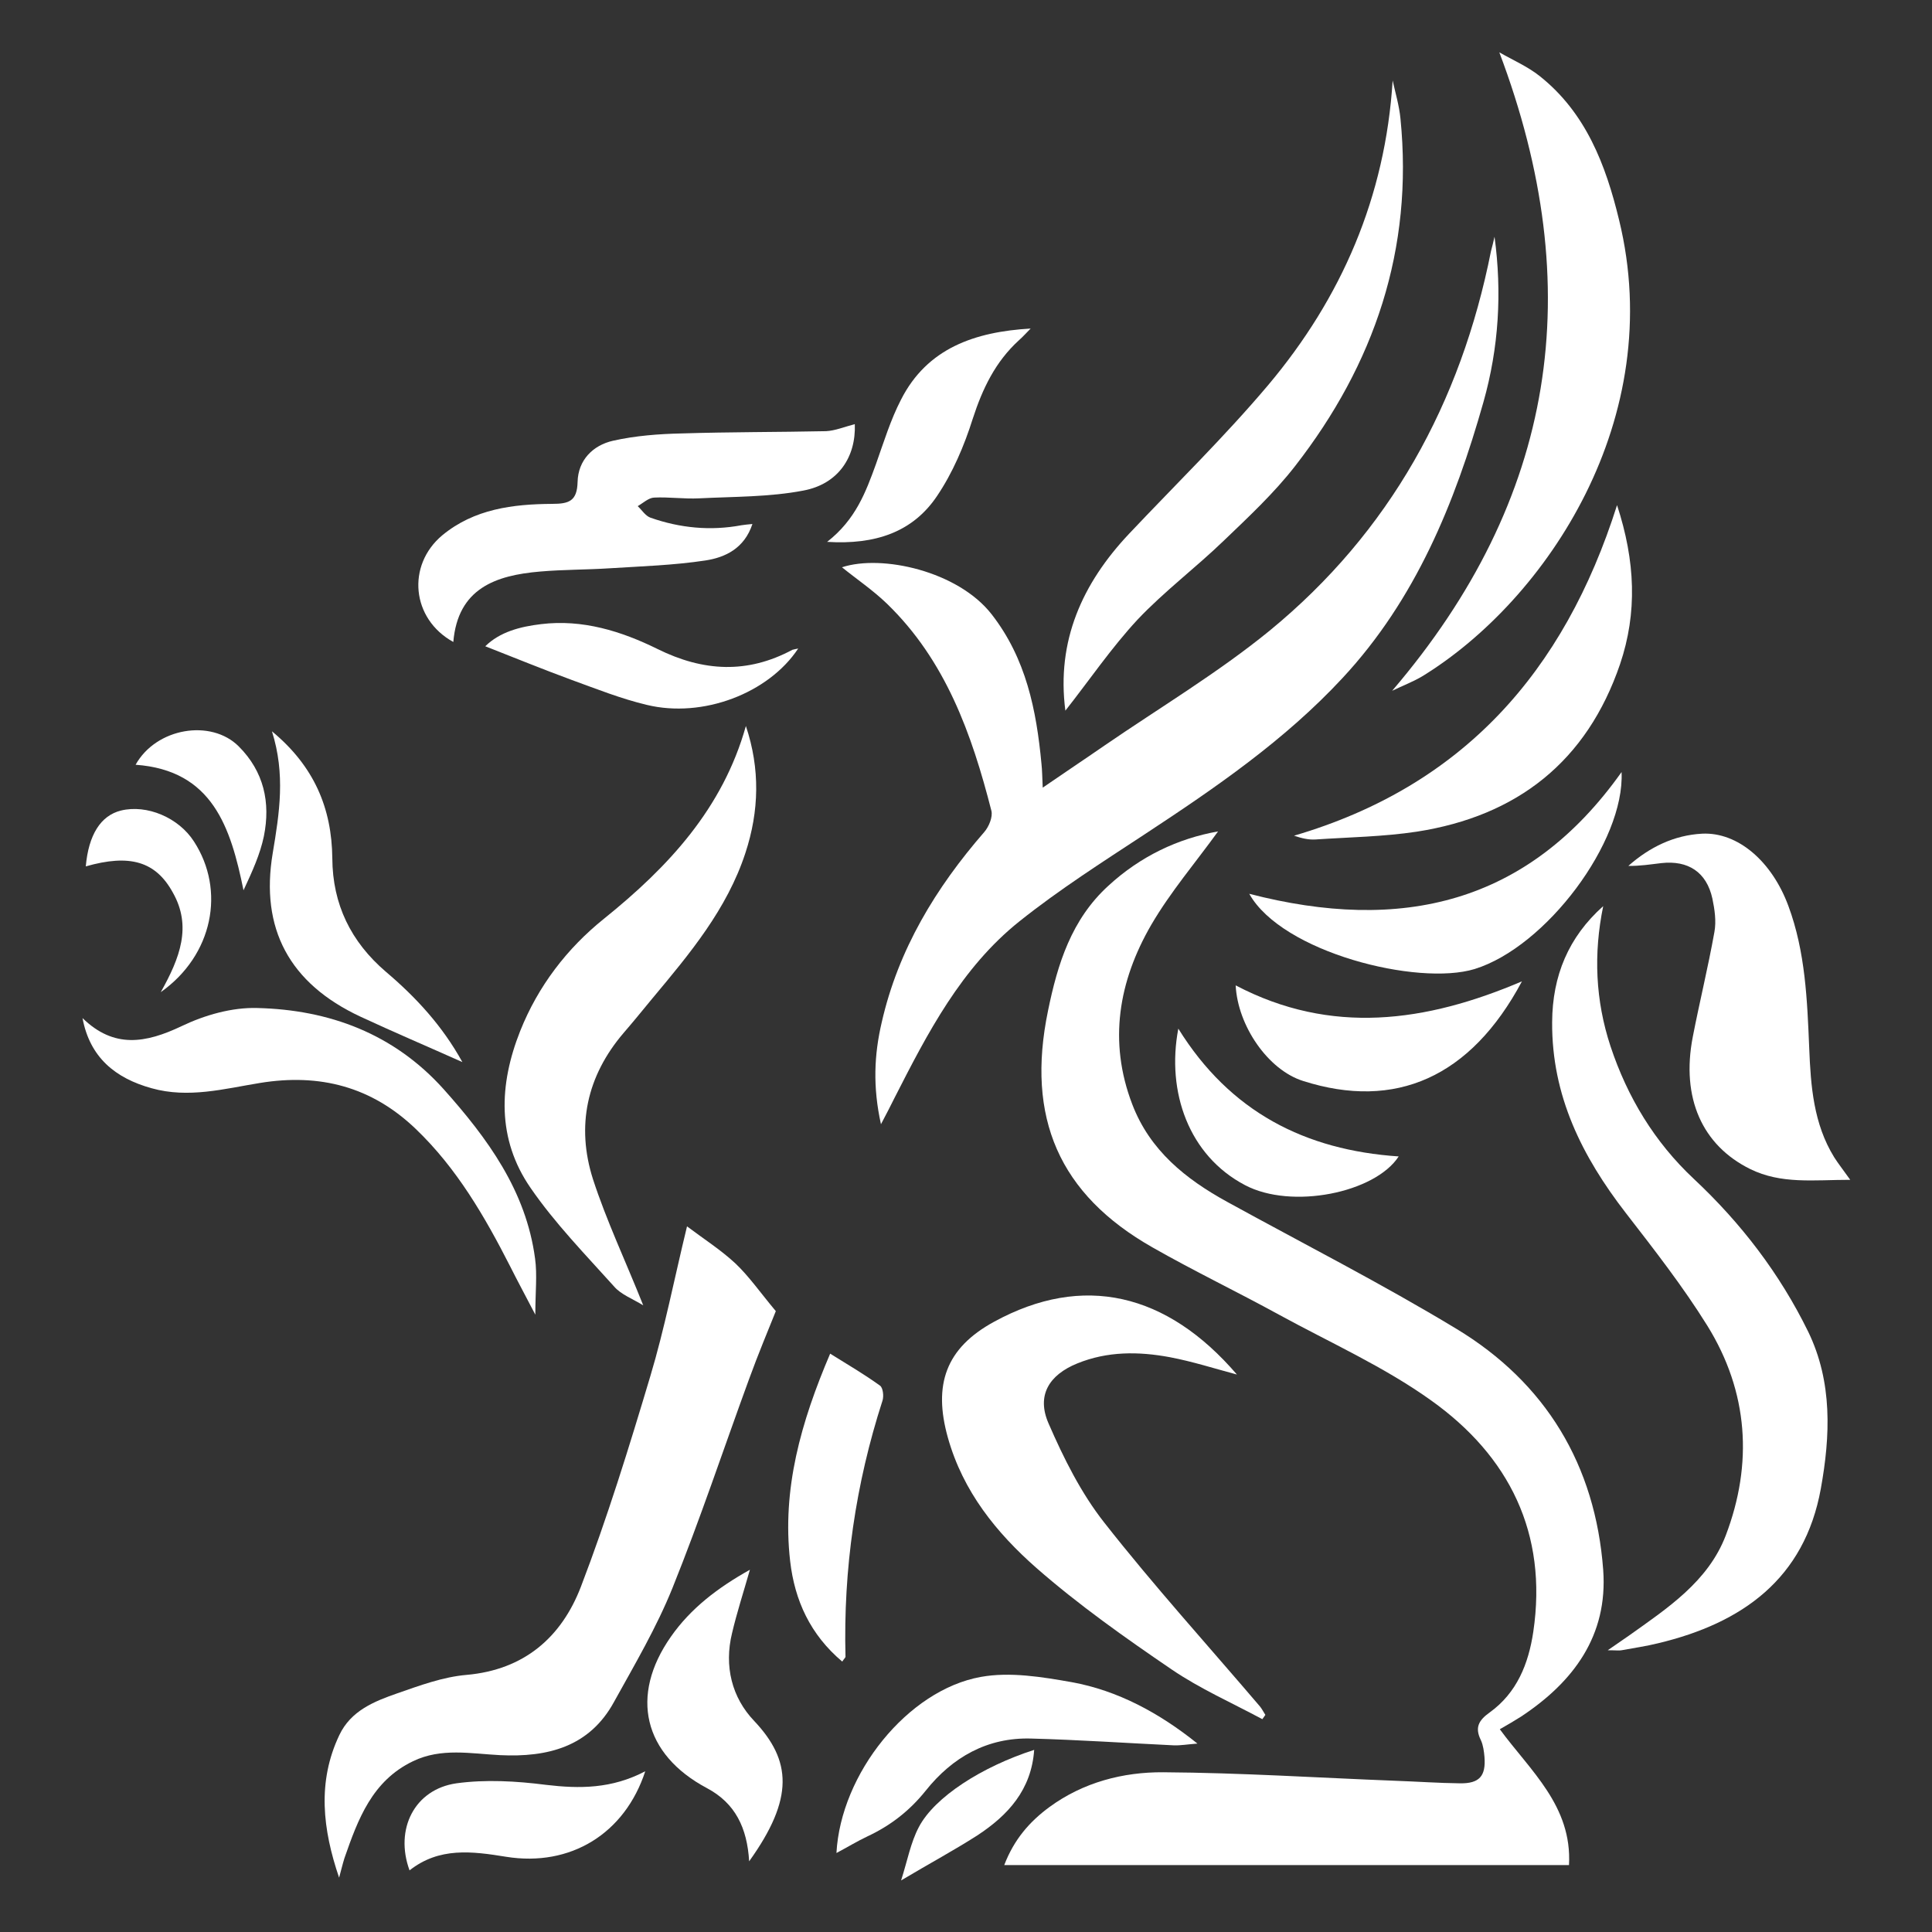 <?xml version="1.0" encoding="utf-8"?>
<!-- Generator: Adobe Illustrator 19.0.0, SVG Export Plug-In . SVG Version: 6.00 Build 0)  -->
<svg version="1.1" id="Gryphon_2_" xmlns="http://www.w3.org/2000/svg" xmlns:xlink="http://www.w3.org/1999/xlink" x="0px" y="0px"
	 viewBox="0 0 768 768" style="enable-background:new 0 0 768 768;" xml:space="preserve">
<rect x="0" y="0" width="768" height="768" fill="#333333" stroke="none"/>
<style type="text/css">
	.st0{fill:#FFFFFF;}
</style>
<g id="Gryphon_1_">
	<path id="XMLID_33_" class="st0" d="M484.2,330.5c-8.8,12.2-18.9,24-26.6,37.2c-12.9,22.3-17.1,46.3-7.5,71.3
		c7,18.3,21.2,29.7,37.8,38.8c30.4,16.7,61.4,32.5,91,50.4c35.6,21.5,55.3,54.2,58.4,95.9c1.9,26.1-11.8,44.5-32.7,58.3
		c-2.5,1.6-5.1,3.1-8.4,5c12.1,16.5,28.8,30.5,27.5,54c-74.8,0-149,0-224.5,0c3.9-10.2,10.1-17.3,18-23.1
		c13.4-9.8,29.2-13.9,45.2-13.8c30.9,0.2,61.7,2.2,92.6,3.4c8.5,0.3,16.9,0.9,25.4,1c7.7,0.1,10.3-2.9,9.7-10.5
		c-0.2-2.2-0.5-4.6-1.4-6.6c-2.5-5-1-7.9,3.5-11.1c10.8-7.8,15.4-19.3,17.3-32c5.8-39.2-9.6-69.9-40.6-92
		c-18.7-13.4-40.2-23-60.5-34.1c-16.6-9.1-33.7-17.3-50.2-26.7c-37.2-21.1-50.4-51.6-41.6-94.1c3.8-18.6,9.3-36.3,24-49.7
		C453.3,340.4,468.3,333.3,484.2,330.5z"/>
	<path id="XMLID_32_" class="st0" d="M594.1,94.1c3,22.2,1.7,44.1-4.4,65.7c-11.4,40.3-27,78.5-56,109.7
		c-22.9,24.7-50.6,43.7-78.6,62.1c-16.9,11.1-34,22-49.8,34.6c-23.2,18.5-36.6,44.5-49.8,70.4c-1.4,2.9-2.9,5.7-5.3,10.3
		c-3.3-14.9-2.7-27.7,0.3-40.5c6.6-29,21.5-53.5,40.8-75.7c1.8-2.1,3.4-5.9,2.8-8.4c-7.8-30.5-18.2-59.8-41.6-82.4
		c-5.5-5.3-12-9.7-17.8-14.4c15.8-5.2,46.1,1.5,59.5,18.7c13.7,17.6,17.8,38.1,19.8,59.4c0.3,2.7,0.3,5.4,0.5,9.5
		c8.7-6,16.7-11.3,24.5-16.7c22-15.1,45.1-28.9,65.7-45.7c47.8-39.2,76-90.5,88-150.9C593.2,97.9,593.7,96,594.1,94.1z"/>
	<path id="XMLID_31_" class="st0" d="M134.8,746.4c-6.5-19.1-8.8-38,0.1-56.7c4.6-9.7,13.9-13.4,23.1-16.6
		c8.9-3.1,18.1-6.5,27.4-7.3c23-2,37.8-15,45.5-35c10.5-27.4,19.2-55.6,27.6-83.7c5.7-19,9.5-38.6,14.6-59.6
		c6.8,5.1,13.5,9.4,19.2,14.7c5.5,5.2,9.9,11.6,16.1,19c-2.8,7-7,17-10.7,27.2c-10.1,27.6-19.4,55.6-30.4,82.9
		c-6.3,15.6-15,30.4-23.2,45.2c-9.8,18-26.5,22.1-45.3,21.2c-11.7-0.6-23.4-3-34.6,2.4c-16.3,7.8-21.9,23.1-27.3,38.6
		C136.1,741.3,135.5,743.9,134.8,746.4z"/>
	<path id="XMLID_30_" class="st0" d="M637.3,360.2c-3.9,19-3.1,37.5,2.9,55.7c6.7,20.2,17.5,38.1,33.1,52.7
		c18.8,17.6,34.2,37.7,45.5,60.8c9.7,20,8.8,41.4,5,62.4c-6.5,35.8-31.2,53.4-64.6,61.4c-4.8,1.2-9.8,1.9-14.6,2.8c-1,0.2-2,0-5.5,0
		c3.9-2.7,6.2-4.3,8.4-5.8c15.3-10.9,31.5-21.5,38.5-39.8c10.9-28.6,9-57.1-7.3-83.4c-9.7-15.6-21.1-30.2-32.4-44.8
		c-17.4-22.5-29.5-46.6-29.3-75.9C617.1,387.9,623.5,372.5,637.3,360.2z"/>
	<path id="XMLID_29_" class="st0" d="M491.7,546.4c-9-2.4-17.7-5.2-26.7-6.9c-12.4-2.3-24.8-2.4-36.8,2.5
		c-11.3,4.6-16.2,12.8-11.4,23.8c6,13.8,12.9,27.7,22.2,39.5c19.7,25.1,41.2,48.8,61.9,73.1c0.8,1,1.4,2.2,2.1,3.3
		c-0.4,0.6-0.8,1.1-1.2,1.7c-12.1-6.5-24.8-12.1-36.1-19.8c-18.5-12.6-36.9-25.6-53.7-40.3c-15.9-14-29.2-30.4-35.2-51.8
		c-5.9-21-0.9-35.6,18.4-46.1C430.5,506.1,463.8,513.9,491.7,546.4z"/>
	<path id="XMLID_28_" class="st0" d="M553.4,274.6c65.1-76.1,78.1-159.9,42.6-253.8c5.4,3.1,11.2,5.6,16,9.4
		c18.4,14.6,26.3,35.3,31.6,57.2c19.3,78.9-28.7,150.9-78,181.3C561.8,271,557.5,272.6,553.4,274.6z"/>
	<path id="XMLID_27_" class="st0" d="M255.7,518.9c-4.4-2.7-8.8-4.3-11.5-7.4c-11.5-12.8-23.6-25.2-33.3-39.3
		c-13.4-19.4-12.6-41-4.1-62.4c7.1-17.8,18.6-32.8,33.3-44.6c25.6-20.6,47.2-43.8,56.4-76.6c5.7,17,5.3,33.8-0.2,50.5
		c-7.3,22.3-22.1,40-36.9,57.7c-3.8,4.6-7.6,9.3-11.5,13.8c-14.7,17.2-18.9,37-12.2,58.1C241.1,485.3,248.6,501.1,255.7,518.9z"/>
	<path id="XMLID_26_" class="st0" d="M423.5,282.5c-3.6-27.7,6.7-50.6,25.4-70.4c18.5-19.6,37.9-38.5,55.2-59
		c29.2-34.7,46.6-74.8,49.5-121.1c1.1,5,2.6,10,3.1,15.1c5.2,51.9-10.3,97.6-41.9,138.2c-8.4,10.8-18.5,20.2-28.4,29.7
		c-11.1,10.7-23.6,20.1-34.2,31.3C441.8,257.5,433.1,270.3,423.5,282.5z"/>
	<path id="XMLID_25_" class="st0" d="M339.8,168.6c0.5,13.1-6.6,23.8-20.4,26.4c-13.5,2.6-27.6,2.4-41.5,3.1c-6,0.3-12-0.6-17.9-0.3
		c-2.2,0.1-4.4,2.2-6.5,3.4c1.7,1.6,3.1,3.9,5.1,4.6c11.7,4.1,23.8,5.3,36.1,3c1.2-0.2,2.4-0.3,4.4-0.5
		c-3.2,9.7-10.8,13.3-18.7,14.5c-12.5,1.9-25.3,2.3-38,3.1c-9.2,0.6-18.5,0.5-27.7,1.3c-17.7,1.5-32.7,6.7-34.5,28
		c-16.7-9.2-18.6-30.5-4.4-42.4c12.7-10.5,28.1-12.4,43.7-12.5c6.7,0,9.9-1.1,10.1-8.7c0.2-8.7,6.1-14.6,14.1-16.4
		c8.9-2,18.2-2.7,27.3-2.9c19.1-0.6,38.3-0.5,57.4-0.9C332,171.2,335.6,169.7,339.8,168.6z"/>
	<path id="XMLID_24_" class="st0" d="M735.5,469c-14.6,0-27.4,1.8-39.8-4.3c-19-9.4-27.5-28.2-22.8-52.5c2.7-13.9,6.1-27.7,8.6-41.7
		c0.8-4.3,0.1-9-0.8-13.3c-2.3-10.5-9.6-15.3-20.3-14.1c-4.3,0.5-8.6,1.2-13.1,1.1c8.5-7.5,18.2-12.2,29.3-12.8
		c14.3-0.7,27.8,11.1,34.3,28.7c6.8,18.3,7.5,37.5,8.3,56.7c0.6,14.9,1.7,29.9,9.9,43.2C730.6,462.4,732.6,464.9,735.5,469z"/>
	<path id="XMLID_23_" class="st0" d="M32.8,404.7c12.5,12.2,25.1,10,39.4,3.2c9.2-4.4,20-7.5,30.1-7.2c28.6,0.7,54.2,10.2,74,32.2
		c17.5,19.6,32.8,40.4,36.4,67.4c0.9,6.5,0.1,13.3,0.1,22.3c-4-7.7-7.1-13.4-10-19.2c-10.1-19.8-21.2-39-37.5-54.6
		c-17.5-16.8-38.1-22.2-62-18.3c-14.1,2.3-28.4,6.2-43,2.1C45.8,428.6,35.7,420.3,32.8,404.7z"/>
	<path id="XMLID_22_" class="st0" d="M642.8,200.8c7.3,22.3,8.1,42.8,1.2,63.2c-13.2,38.7-40.9,60.4-80.8,66.6
		c-13.2,2-26.8,2.2-40.2,3.1c-2.8,0.2-5.7-0.5-8.6-1.5C581.2,312.6,621.7,267.4,642.8,200.8z"/>
	<path id="XMLID_21_" class="st0" d="M476,693.1c-4,0.3-6.7,0.8-9.4,0.7c-18.9-0.9-37.8-2.2-56.7-2.7c-17.4-0.5-31.3,7.4-41.9,20.7
		c-6.4,8-14,13.9-23.2,18.2c-4,1.9-7.8,4.2-12.3,6.6c1.7-31.5,28.3-64.8,57.4-70c11.6-2.1,24.3,0,36.2,2.1
		C444.2,672,460.7,680.8,476,693.1z"/>
	<path id="XMLID_20_" class="st0" d="M496.6,355.3c60.3,15.6,110.7,4.2,148-48.4c1.3,27.7-30,69.5-58.4,78.3
		C563.6,392.1,509.6,378.6,496.6,355.3z"/>
	<path id="XMLID_19_" class="st0" d="M297.8,739.9c-0.8-13.3-5.5-23.1-16.8-29.1c-25.2-13.4-30.8-36.7-14.3-60.2
		c7.9-11.3,18.7-19.5,31.4-26.6c-2.6,9.1-5.2,17.1-7.1,25.2c-3.2,13.1-0.1,25.6,8.8,34.9C314.6,699.8,315.8,714.8,297.8,739.9z"/>
	<path id="XMLID_18_" class="st0" d="M183.8,422.2c-14.3-6.4-27.5-12-40.6-18.1c-28.2-13.2-39.8-35-34.8-64.9
		c2.7-16.1,5.1-31.4-0.3-48.5c16.8,13.9,23.8,30.6,24,50.5c0.1,18.3,7.4,33.2,21.3,45.1C165.3,396.4,175.8,407.7,183.8,422.2z"/>
	<path id="XMLID_17_" class="st0" d="M334.8,660.5c-12.7-10.7-18.9-24.3-20.7-39.9c-3.3-28.7,4.3-55.3,15.9-82.5
		c7.1,4.4,13.7,8.3,19.8,12.7c1.2,0.8,1.6,4.2,1,6c-10.7,33.1-15.6,67-14.7,101.8C336.1,658.9,335.6,659.3,334.8,660.5z"/>
	<path id="XMLID_16_" class="st0" d="M491.2,391.7c37.9,19.9,75.6,14.7,113.8-1.6c-20.4,38.2-50.3,51.3-87,39.6
		C504,425.3,492,407.7,491.2,391.7z"/>
	<path id="XMLID_15_" class="st0" d="M328.8,215.4c11.4-8.9,15.4-19.9,19.4-30.9c3.1-8.7,5.8-17.6,10-25.7
		c10.4-20.4,29.3-26.9,51.5-28.2c-1.6,1.6-3,3.2-4.7,4.7c-9.3,8.5-14.4,19.1-18.3,31.1c-3.4,10.8-8,21.6-14.3,30.9
		C362.8,211.5,348,216.6,328.8,215.4z"/>
	<path id="XMLID_14_" class="st0" d="M256.5,704.1c-8.1,24.8-29.7,38.1-55.3,34c-13.6-2.2-26.6-3.9-38.4,5.4
		c-6-16.4,2-32.2,18.6-34.6c11.6-1.6,23.9-0.9,35.6,0.6C230.4,711.1,243.2,711.1,256.5,704.1z"/>
	<path id="XMLID_13_" class="st0" d="M468.4,408.9c20.6,33.2,50.5,48.3,87.6,50.8c-9.4,14.5-42.6,21.2-61.1,11.4
		C472.6,459.4,463.6,434.1,468.4,408.9z"/>
	<path id="XMLID_12_" class="st0" d="M317.3,257.8c-11.8,17.8-37.9,27.8-60.2,22.4c-10.1-2.4-19.9-6.3-29.8-9.9
		c-11.4-4.2-22.7-8.8-34.4-13.4c5.8-5.7,13.8-7.8,22.2-8.8c16.5-2,31.9,2.8,46.3,9.9c18.2,9,35.7,9.9,53.6,0.3
		C315.7,258.1,316.4,258,317.3,257.8z"/>
	<path id="XMLID_11_" class="st0" d="M34.1,344.4c1.1-12.5,5.9-20.2,14-22.2c10.3-2.5,22.9,2.8,29,12.3
		c12.6,19.4,7.6,45.2-13.2,59.9c7.7-13.7,12.4-26.2,4.8-39.6C61.9,342.4,51.6,339.4,34.1,344.4z"/>
	<path id="XMLID_10_" class="st0" d="M53.9,304c8.2-14.7,30-18.3,41-7.3c10,10,12.7,22.3,10,35.7c-1.5,7.2-4.6,14-8.1,21.5
		C91.7,328.9,84.5,306.2,53.9,304z"/>
	<path id="XMLID_9_" class="st0" d="M358.2,747.5c2.5-7.8,3.8-15.1,7.1-21.3c6.3-11.9,25-23.9,45.8-30.6c-1.1,15.9-10.4,26-22.6,34
		C379.3,735.5,369.6,740.7,358.2,747.5z"/>
</g>
</svg>
